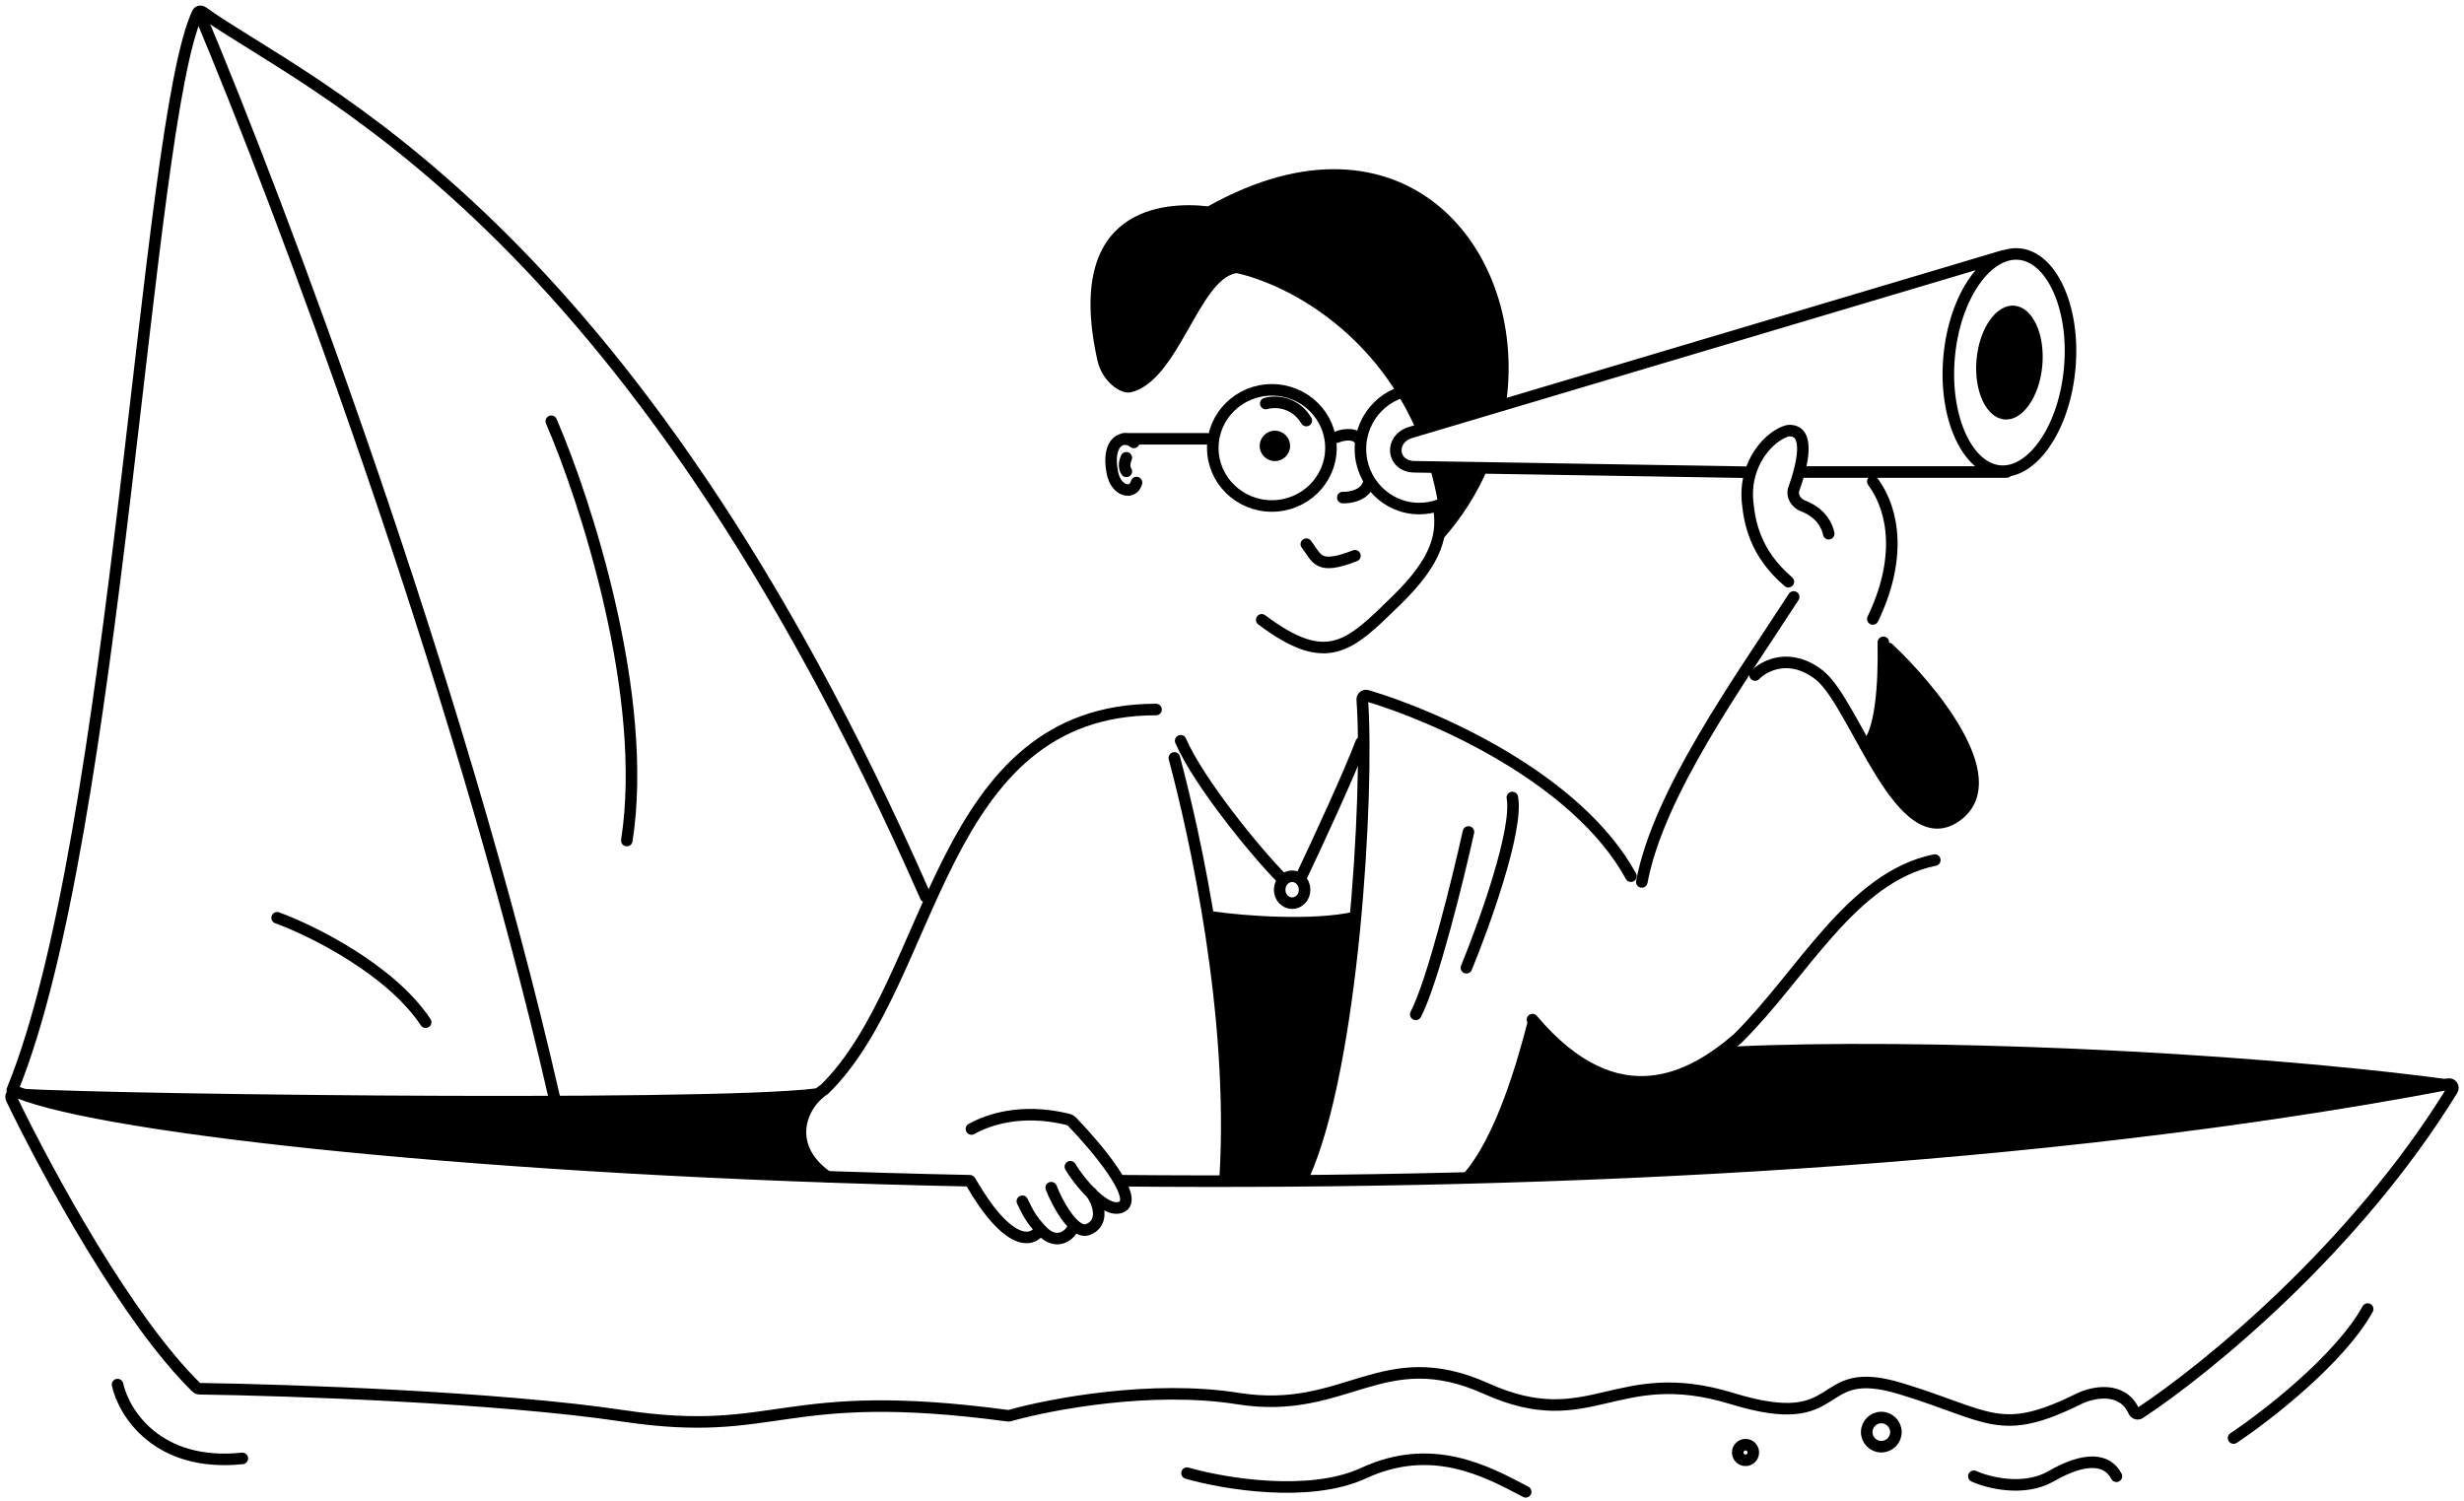 <svg width="320" height="195" viewBox="0 0 320 195" fill="none" xmlns="http://www.w3.org/2000/svg">
<path d="M1.598 141.574C15.218 108.341 18.906 16.233 25.644 1.725C25.773 1.448 26.086 1.402 26.334 1.58C39.829 11.268 81.3 27.838 120.207 116.441" stroke="#26282C" style="stroke:#26282C;stroke:color(display-p3 0.149 0.157 0.172);stroke-opacity:1;" stroke-width="1.5" stroke-linecap="round"/>
<path d="M26.069 2.132C36.147 26.088 59.434 87.686 71.965 142.426" stroke="#26282C" style="stroke:#26282C;stroke:color(display-p3 0.149 0.157 0.172);stroke-opacity:1;" stroke-width="1.5" stroke-linecap="round"/>
<path d="M150.136 92.149C121.657 92.149 121.575 127.305 107.077 141.476C104.003 143.448 101.81 148.849 107.42 152.818" stroke="#26282C" style="stroke:#26282C;stroke:color(display-p3 0.149 0.157 0.172);stroke-opacity:1;" stroke-width="1.5" stroke-linecap="round"/>
<path d="M146.277 59.452C146.111 59.805 145.878 60.651 146.277 61.216" stroke="#26282C" style="stroke:#26282C;stroke:color(display-p3 0.149 0.157 0.172);stroke-opacity:1;" stroke-width="1.5" stroke-linecap="round"/>
<path d="M237.492 69.317C237.077 67.359 235.544 66.22 234.116 65.684C233.273 65.368 232.652 64.38 232.957 63.532C234.047 60.505 235.2 55.856 232.353 55.925C232.291 55.927 232.227 55.935 232.166 55.95C230.005 56.482 226.404 59.991 226.97 65.307C227.231 67.76 227.864 71.808 232.256 75.546" stroke="#26282C" style="stroke:#26282C;stroke:color(display-p3 0.149 0.157 0.172);stroke-opacity:1;" stroke-width="1.5" stroke-linecap="round"/>
<path d="M243.224 62.538C246.091 66.419 246.904 72.758 243.224 80.389" stroke="#26282C" style="stroke:#26282C;stroke:color(display-p3 0.149 0.157 0.172);stroke-opacity:1;" stroke-width="1.5" stroke-linecap="round"/>
<path d="M234.186 61.305H260.585" stroke="#26282C" style="stroke:#26282C;stroke:color(display-p3 0.149 0.157 0.172);stroke-opacity:1;" stroke-width="1.5" stroke-linecap="round"/>
<path d="M226.69 61.326L183.733 60.623C180.736 60.623 180.327 56.944 183.324 56.127L260.175 33.235" stroke="#26282C" style="stroke:#26282C;stroke:color(display-p3 0.149 0.157 0.172);stroke-opacity:1;" stroke-width="1.5" stroke-linecap="round"/>
<path d="M268.8 47.78C268.448 51.771 267.195 55.264 265.493 57.686C263.778 60.127 261.71 61.357 259.719 61.181C257.728 61.005 255.908 59.432 254.648 56.728C253.397 54.045 252.776 50.386 253.129 46.396C253.481 42.405 254.734 38.912 256.436 36.49C258.151 34.049 260.219 32.819 262.21 32.995C264.2 33.171 266.02 34.744 267.281 37.448C268.532 40.131 269.153 43.79 268.8 47.78Z" stroke="#26282C" style="stroke:#26282C;stroke:color(display-p3 0.149 0.157 0.172);stroke-opacity:1;" stroke-width="1.5"/>
<ellipse cx="260.964" cy="47.088" rx="4.289" ry="7.416" transform="rotate(5.049 260.964 47.088)" fill="#26282C" style="fill:#26282C;fill:color(display-p3 0.149 0.157 0.172);fill-opacity:1;"/>
<path d="M191.541 60.823C190.513 63.863 187.666 66.049 184.315 66.049C180.098 66.049 176.679 62.586 176.679 58.315C176.679 54.044 180.098 50.582 184.315 50.582C186.888 50.582 189.163 51.87 190.547 53.844" stroke="#26282C" style="stroke:#26282C;stroke:color(display-p3 0.149 0.157 0.172);stroke-opacity:1;" stroke-width="1.5" stroke-linecap="round"/>
<path d="M172.85 58.174C172.85 62.328 169.426 65.715 165.177 65.715C160.928 65.715 157.505 62.328 157.505 58.174C157.505 54.021 160.928 50.633 165.177 50.633C169.426 50.633 172.85 54.021 172.85 58.174Z" stroke="#26282C" style="stroke:#26282C;stroke:color(display-p3 0.149 0.157 0.172);stroke-opacity:1;" stroke-width="1.5"/>
<path d="M173.6 56.78C174.243 56.5 175.723 56.15 176.495 56.99" stroke="#26282C" style="stroke:#26282C;stroke:color(display-p3 0.149 0.157 0.172);stroke-opacity:1;" stroke-width="1.5" stroke-linecap="round"/>
<circle cx="165.572" cy="57.911" r="1.974" fill="#26282C" style="fill:#26282C;fill:color(display-p3 0.149 0.157 0.172);fill-opacity:1;"/>
<path d="M164.388 52.407C165.996 51.964 168.336 52.407 169.652 54.621" stroke="#26282C" style="stroke:#26282C;stroke:color(display-p3 0.149 0.157 0.172);stroke-opacity:1;" stroke-width="1.5" stroke-linecap="round"/>
<path d="M174.389 64.619C175.381 64.663 177.454 64.304 177.811 62.517" stroke="#26282C" style="stroke:#26282C;stroke:color(display-p3 0.149 0.157 0.172);stroke-opacity:1;" stroke-width="1.5" stroke-linecap="round"/>
<path d="M169.652 70.677C171.072 72.479 171.033 74.101 175.969 72.179" stroke="#26282C" style="stroke:#26282C;stroke:color(display-p3 0.149 0.157 0.172);stroke-opacity:1;" stroke-width="1.5" stroke-linecap="round"/>
<path d="M186.82 65.675C187.485 69.292 186.73 72.722 181.401 77.933C175.269 83.928 172.417 86.925 163.861 80.502" stroke="#26282C" style="stroke:#26282C;stroke:color(display-p3 0.149 0.157 0.172);stroke-opacity:1;" stroke-width="1.5" stroke-linecap="round"/>
<path d="M142.529 46.836C138.091 26.936 151.149 26.134 156.885 26.797C182.129 12.661 198.405 32.151 195.616 52.274L183.929 55.847C178.184 42.728 166.934 36.882 160.583 35.468C155.69 36.264 153.042 49.494 146.879 50.944C145.503 51.268 143.122 49.494 142.529 46.836Z" fill="#26282C" style="fill:#26282C;fill:color(display-p3 0.149 0.157 0.172);fill-opacity:1;"/>
<path d="M187.359 70.037C187.094 66.648 186.516 63.553 185.696 60.732H193.27C191.88 63.995 189.925 67.147 187.359 70.037Z" fill="#26282C" style="fill:#26282C;fill:color(display-p3 0.149 0.157 0.172);fill-opacity:1;"/>
<path d="M175.858 118.402C170.59 119.634 161.346 118.937 157.651 118.376C157.474 118.349 157.322 118.501 157.354 118.677C157.983 122.152 159.541 139.237 159.125 152.932C159.121 153.057 159.208 153.164 159.332 153.181C161.25 153.449 166.398 153.568 169.149 153.148L171.013 147.81C172.829 144.352 174.739 132.84 176.168 118.675C176.185 118.502 176.028 118.362 175.858 118.402Z" fill="#26282C" style="fill:#26282C;fill:color(display-p3 0.149 0.157 0.172);fill-opacity:1;"/>
<path d="M190.708 108.052C189.349 114.176 186.078 127.488 183.865 131.74" stroke="#26282C" style="stroke:#26282C;stroke:color(display-p3 0.149 0.157 0.172);stroke-opacity:1;" stroke-width="1.5" stroke-linecap="round"/>
<path d="M190.445 125.687C192.756 120.065 197.185 107.773 196.409 103.577" stroke="#26282C" style="stroke:#26282C;stroke:color(display-p3 0.149 0.157 0.172);stroke-opacity:1;" stroke-width="1.5" stroke-linecap="round"/>
<path d="M169.37 152.597C175.722 138.4 177.808 103.038 176.916 90.861C176.891 90.512 177.216 90.255 177.551 90.355C186.513 93.021 204.85 101.082 211.809 113.796" stroke="#26282C" style="stroke:#26282C;stroke:color(display-p3 0.149 0.157 0.172);stroke-opacity:1;" stroke-width="1.5" stroke-linecap="round"/>
<path d="M152.512 98.433C155.14 108.294 160.409 131.593 159.118 152.928" stroke="#26282C" style="stroke:#26282C;stroke:color(display-p3 0.149 0.157 0.172);stroke-opacity:1;" stroke-width="1.5" stroke-linecap="round"/>
<path d="M153.333 96.208C155.717 101.696 163.289 110.898 166.493 114.106" stroke="#26282C" style="stroke:#26282C;stroke:color(display-p3 0.149 0.157 0.172);stroke-opacity:1;" stroke-width="1.5" stroke-linecap="round"/>
<path d="M168.985 113.906C170.995 109.687 175.265 100.453 176.758 96.471" stroke="#26282C" style="stroke:#26282C;stroke:color(display-p3 0.149 0.157 0.172);stroke-opacity:1;" stroke-width="1.5" stroke-linecap="round"/>
<path d="M169.428 115.553C169.428 116.559 168.666 117.304 167.809 117.304C166.953 117.304 166.19 116.559 166.19 115.553C166.19 114.548 166.953 113.803 167.809 113.803C168.666 113.803 169.428 114.548 169.428 115.553Z" stroke="#26282C" style="stroke:#26282C;stroke:color(display-p3 0.149 0.157 0.172);stroke-opacity:1;" stroke-width="1.5"/>
<path d="M156.755 56.99H145.963" stroke="#26282C" style="stroke:#26282C;stroke:color(display-p3 0.149 0.157 0.172);stroke-opacity:1;" stroke-width="1.5" stroke-linecap="round"/>
<path d="M147.25 57.458C145.922 56.369 143.67 57.231 144.455 61.349C144.944 63.917 147.18 64.28 147.6 62.672" stroke="#26282C" style="stroke:#26282C;stroke:color(display-p3 0.149 0.157 0.172);stroke-opacity:1;" stroke-width="1.5" stroke-linecap="round"/>
<path d="M250.193 89.725C247.804 87.452 246.227 85.706 245.216 84.282C245.039 84.034 244.195 84.306 244.217 84.609C244.622 90.454 243.349 95.668 242.53 97.845C242.507 97.906 242.508 97.969 242.533 98.028C243.979 101.388 248.005 107.653 252.888 106.534C259.047 105.123 255.005 94.301 250.193 89.725Z" fill="#26282C" style="fill:#26282C;fill:color(display-p3 0.149 0.157 0.172);fill-opacity:1;"/>
<path d="M242.302 96.911C244.292 95.303 244.694 88.792 244.592 83.421" stroke="#26282C" style="stroke:#26282C;stroke:color(display-p3 0.149 0.157 0.172);stroke-opacity:1;" stroke-width="1.5" stroke-linecap="round"/>
<path d="M227.931 87.672C229.128 86.432 232.473 84.695 236.271 87.672C241.019 91.393 246.921 111.795 254.364 105.764C260.318 100.94 250.771 89.383 245.253 84.207" stroke="#26282C" style="stroke:#26282C;stroke:color(display-p3 0.149 0.157 0.172);stroke-opacity:1;" stroke-width="1.5" stroke-linecap="round"/>
<path d="M251.273 111.702C240.465 113.89 234.06 126.601 225.698 134.85C219.856 139.921 210.087 145.539 199.022 132.425" stroke="#26282C" style="stroke:#26282C;stroke:color(display-p3 0.149 0.157 0.172);stroke-opacity:1;" stroke-width="1.5" stroke-linecap="round"/>
<path d="M232.943 77.53C225.643 88.8 215.398 103.015 213.221 114.541" stroke="#26282C" style="stroke:#26282C;stroke:color(display-p3 0.149 0.157 0.172);stroke-opacity:1;" stroke-width="1.5" stroke-linecap="round"/>
<path d="M225.112 135.922C248.959 134.803 290.084 136.463 317.829 140.164C318.303 140.227 318.407 140.788 317.959 140.954C304.032 146.124 228.565 151.782 190.333 153.524C189.854 153.546 189.623 152.916 189.946 152.563C194.296 147.796 197.149 137.517 198.432 132.552C198.537 132.146 199.073 132.046 199.334 132.374C209.08 144.63 218.75 140.967 224.822 136.034C224.906 135.967 225.004 135.928 225.112 135.922Z" fill="#26282C" style="fill:#26282C;fill:color(display-p3 0.149 0.157 0.172);fill-opacity:1;"/>
<path d="M1.378 141.243C3.111 142 91.786 143.208 106.075 141.344C106.313 141.313 106.419 141.618 106.268 141.803C104.155 144.387 102.139 149.214 107.35 152.316C107.588 152.458 107.478 152.87 107.203 152.855C58.966 150.228 13.393 147.251 1.378 141.243Z" fill="#26282C" style="fill:#26282C;fill:color(display-p3 0.149 0.157 0.172);fill-opacity:1;"/>
<path d="M145.56 153.349C202.981 153.873 265.059 150.833 317.97 140.802C318.394 140.722 318.71 141.181 318.484 141.549C305.891 162.069 286.598 177.803 277.89 183.538C277.616 183.718 277.256 183.578 277.12 183.279C275.628 180 271.843 180.783 270.046 181.642C259.708 186.773 258.46 183.887 246.874 180.359C235.288 176.832 240.1 186.292 224.95 181.642C209.799 176.992 206.59 186.452 193.044 180.359C179.497 174.266 174.862 183.887 160.781 181.642C149.585 179.857 136.405 182.359 131.111 183.859C131.045 183.878 130.975 183.882 130.907 183.872C101.247 179.895 101.222 186.93 80.927 183.887C64.759 181.463 37.614 180.53 25.862 180.362C25.735 180.36 25.622 180.312 25.531 180.223C16.528 171.428 6.225 152.494 1.48 142.678C1.26 142.223 1.819 141.675 2.287 141.867C13.614 146.509 63.353 152.07 125.939 153.349" stroke="#26282C" style="stroke:#26282C;stroke:color(display-p3 0.149 0.157 0.172);stroke-opacity:1;" stroke-width="1.5" stroke-linecap="round"/>
<circle cx="244.327" cy="185.997" r="1.896" stroke="#26282C" style="stroke:#26282C;stroke:color(display-p3 0.149 0.157 0.172);stroke-opacity:1;" stroke-width="1.5"/>
<circle cx="226.69" cy="188.643" r="1.014" stroke="#26282C" style="stroke:#26282C;stroke:color(display-p3 0.149 0.157 0.172);stroke-opacity:1;" stroke-width="1.5"/>
<path d="M126.159 146.628C128.224 145.481 132.542 143.884 138.67 145.375C138.891 145.429 139.093 145.545 139.251 145.71C142.409 148.99 147.789 155.399 145.785 156.674C143.729 157.982 139.944 153.17 139.01 151.534" stroke="#26282C" style="stroke:#26282C;stroke:color(display-p3 0.149 0.157 0.172);stroke-opacity:1;" stroke-width="1.5" stroke-linecap="round"/>
<path d="M141.726 154.931C143.084 156.97 143.084 159.01 141.273 159.69C139.463 160.37 137.2 156.064 136.521 154.251" stroke="#26282C" style="stroke:#26282C;stroke:color(display-p3 0.149 0.157 0.172);stroke-opacity:1;" stroke-width="1.5" stroke-linecap="round"/>
<path d="M139.387 159.35C139.083 160.313 137.294 161.95 135.282 159.827C133.913 158.383 133.457 157.444 132.773 156.014" stroke="#26282C" style="stroke:#26282C;stroke:color(display-p3 0.149 0.157 0.172);stroke-opacity:1;" stroke-width="1.5" stroke-linecap="round"/>
<path d="M134.978 159.818C134.104 161.232 131.009 162.077 126.049 153.479" stroke="#26282C" style="stroke:#26282C;stroke:color(display-p3 0.149 0.157 0.172);stroke-opacity:1;" stroke-width="1.5" stroke-linecap="round"/>
<path d="M15.267 179.824C16.075 183.499 20.447 190.561 31.471 189.414" stroke="#26282C" style="stroke:#26282C;stroke:color(display-p3 0.149 0.157 0.172);stroke-opacity:1;" stroke-width="1.5" stroke-linecap="round"/>
<path d="M154.158 191.325C158.861 192.684 170.031 194.588 177.086 191.325C185.904 187.246 192.959 190.994 198.14 193.75" stroke="#26282C" style="stroke:#26282C;stroke:color(display-p3 0.149 0.157 0.172);stroke-opacity:1;" stroke-width="1.5" stroke-linecap="round"/>
<path d="M256.342 191.729C258.216 192.574 262.846 193.758 266.373 191.729C270.782 189.194 273.648 189.414 274.861 191.729" stroke="#26282C" style="stroke:#26282C;stroke:color(display-p3 0.149 0.157 0.172);stroke-opacity:1;" stroke-width="1.5" stroke-linecap="round"/>
<path d="M290.073 186.769C294.372 183.903 303.874 176.539 307.489 170.014" stroke="#26282C" style="stroke:#26282C;stroke:color(display-p3 0.149 0.157 0.172);stroke-opacity:1;" stroke-width="1.5" stroke-linecap="round"/>
<path d="M71.595 54.712C76.077 65.074 84.315 90.471 81.405 109.166" stroke="#26282C" style="stroke:#26282C;stroke:color(display-p3 0.149 0.157 0.172);stroke-opacity:1;" stroke-width="1.5" stroke-linecap="round"/>
<path d="M35.99 119.197C40.51 120.851 50.695 125.877 55.281 132.756" stroke="#26282C" style="stroke:#26282C;stroke:color(display-p3 0.149 0.157 0.172);stroke-opacity:1;" stroke-width="1.5" stroke-linecap="round"/>
</svg>
